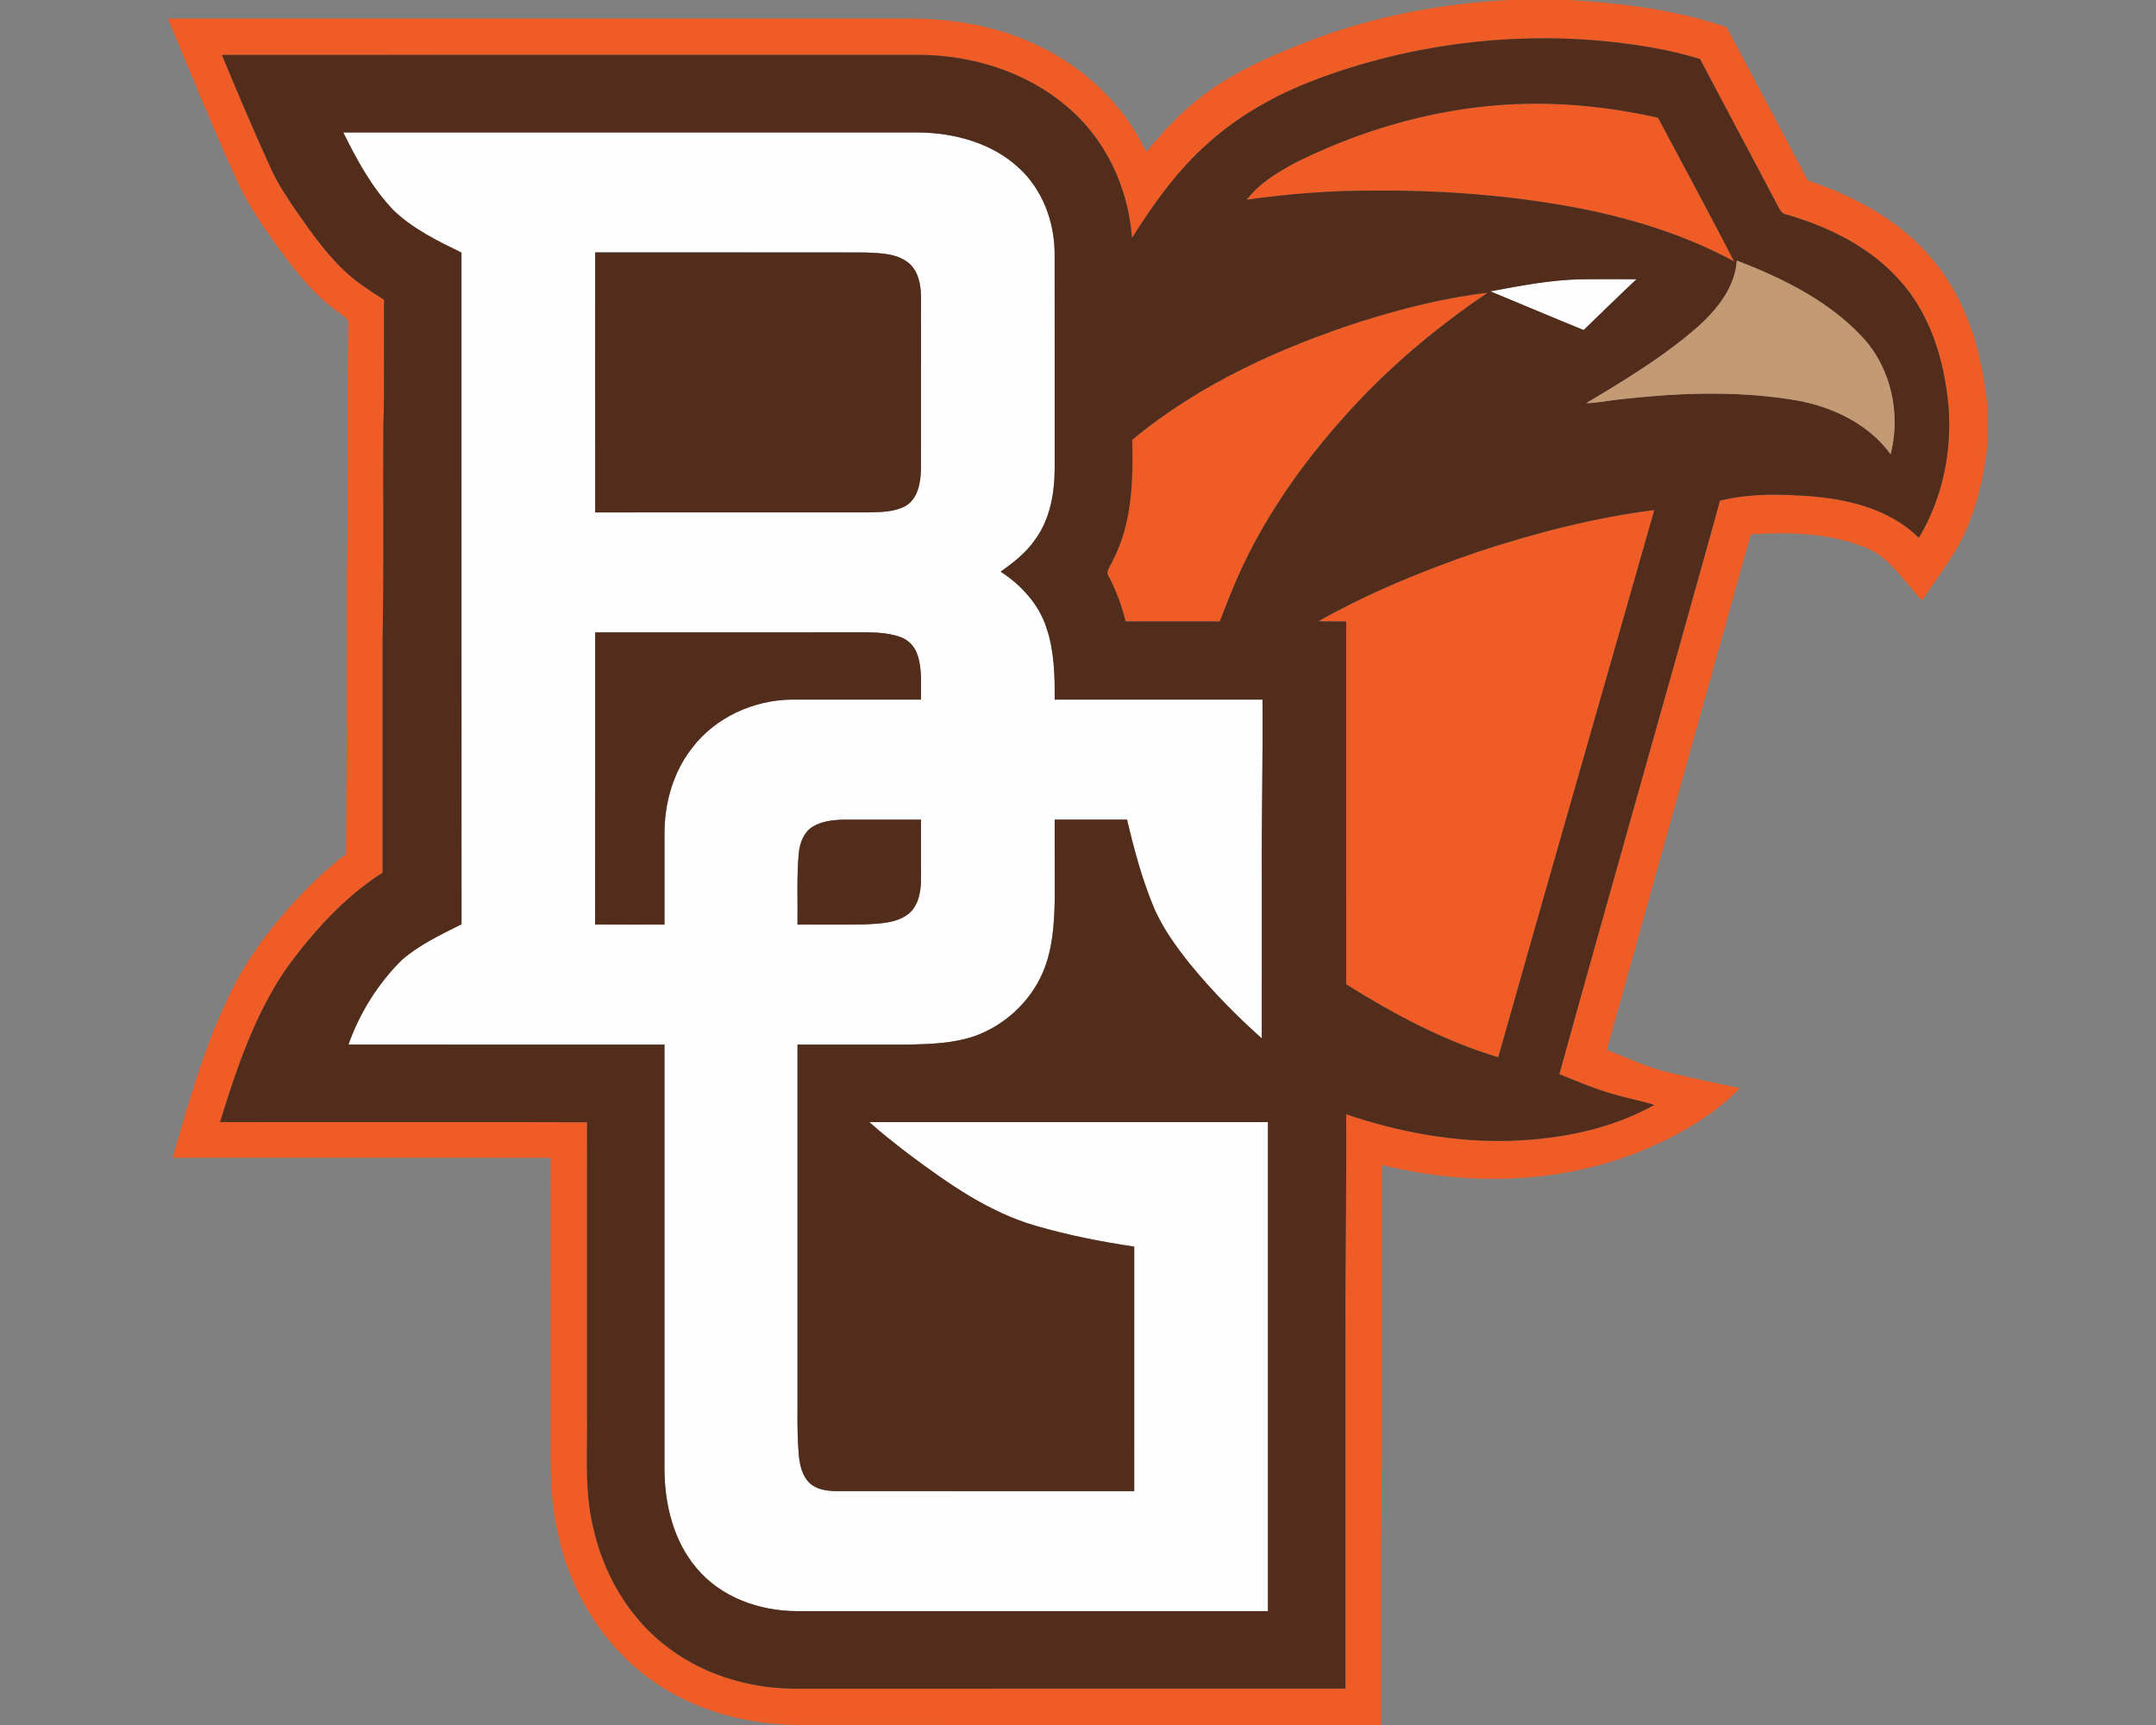 <svg xmlns="http://www.w3.org/2000/svg" xml:space="preserve" width="2000" height="1600"
     style="shape-rendering:geometricPrecision;text-rendering:geometricPrecision;image-rendering:optimizeQuality;fill-rule:evenodd;clip-rule:evenodd"><rect width="100%" height="100%" fill="#808080" stroke="none"/><path d="M318.4 122.81c177.59-.03 355.19-.05 532.81 0 33.64.33 68.76 9.52 93.9 32.9 21.73 19.82 32.83 49.27 33.21 78.35.13 67.01 0 134.01.05 201.01-.15 22.93-4.4 46.98-18.4 65.76-8.27 12.03-19.97 21.02-31.71 29.44 19.14 12.39 35.58 30.28 42.58 52.32 7.2 21.27 7.68 44.07 7.53 66.32 64.25 0 128.51-.03 192.76.02.49 55.12-.91 110.21-.63 165.36-.03 49.62.05 99.22-.05 148.84-23.77-21.18-46.11-44-66.29-68.61-13.44-16.84-26.34-34.48-34.51-54.53-10.61-25.76-17.81-52.73-24.15-79.78-22.37.05-44.74 0-67.13.03 0 24.83 0 49.64.03 74.48-.41 22.88-2.01 46.39-11.2 67.64-11.86 27.15-35.4 48.86-63.29 58.73-19.39 6.62-40.1 7.3-60.38 7.81-34.59 0-69.14-.02-103.73 0v336.57c-.1 15.17-.05 30.41 1.33 45.55 1.09 8.6 3.13 17.94 9.59 24.25 6.28 6.26 15.62 7.51 24.1 7.79 92.45 0 184.87-.03 277.32.02.08-75.58 0-151.18.03-226.76-30.67-4.6-61.2-10.56-91-19.24-43.85-12.52-81.64-39.34-117.75-66.21-12.59-9.69-25.14-19.47-37-30.05 123.27-.08 246.54-.03 369.8 0-.02 151.18 0 302.36 0 453.57-145.68 0-291.37-.03-437.05 0-34.61-.1-70.59-12.8-93.09-40-21.15-24.92-29.29-58.28-29.7-90.34V968.9c-97.69-.05-195.41.08-293.12-.05 10.33-29.34 27.35-56.41 49.39-78.37 16.39-14.2 36.26-23.52 55.48-33.24-.11-207.67 0-415.32-.06-622.97-22.06-10.74-44.63-21.78-62.6-38.81-20.25-20.87-34.25-46.8-47.07-72.65zm1064.07 147.41c27.89-5.16 55.88-10.66 84.33-11.19 17.11-.23 34.18-.08 51.28-.03-16.54 15.5-32.7 31.43-49.04 47.16-28.93-11.79-57.69-24.03-86.57-35.94zm-830.34-36.11c.03 80.39-.08 160.78.05 241.17 84.41-.08 168.82-.05 253.23-.03 11.55-.28 23.89-.25 34.37-5.8 11.86-6.79 14.2-21.78 14.54-34.23.02-53.49-.03-106.98.02-160.44-.13-11.45-2.72-24.33-12.39-31.63-11.2-8.32-25.91-8.32-39.22-8.98-83.54-.11-167.08-.03-250.6-.06zm0 352.45c-.05 90.31.1 180.6-.08 270.91 21.45.23 42.91.05 64.36.08 0-28.84-.05-57.69 0-86.55.36-27.41 8.42-55.19 25.4-77 21.45-28.38 56.84-44.59 92.14-45.09h120.37c-.23-13.75 1.29-27.9-3.11-41.15-2.34-7.61-8.17-14.13-15.7-16.77-12.88-4.76-26.87-4.51-40.39-4.46-80.99.05-161.99 0-242.99.03zm201.16 180.6c-8.04 5.37-11.43 15.16-12.32 24.38-2.01 21.96-.86 44.02-1.19 66.01 21.02-.08 42.04.25 63.03-.16 13.28-.76 27.84-.94 39.06-9.08 9.7-7.15 12.32-20.1 12.47-31.45 0-18.89-.05-37.74-.02-56.62-23.95 0-47.92-.03-71.87 0-9.97.33-20.56 1.4-29.16 6.92z" style="fill:#fefefe;fill-rule:nonzero"/>
    <path d="M1400.21 0h54.89c49.52 3.05 99.52 8.93 146.62 25.32 24.99 47.41 50.42 94.59 75.23 142.07 43.87 14.79 86.65 37.59 116.32 74 32.04 38.15 46.13 88 50.31 136.86v32.42c-1.96 24.58-7.26 48.91-16.09 71.96-9.85 27.49-28.7 50.21-44.53 74.33-17.1-17.71-30.26-41.32-54.66-49.97-32.93-12.8-69.34-13.54-104.18-11.38-44.64 159.38-88.96 318.85-133.57 478.23 19.06 7.3 37.58 16.41 57.58 20.92 21.84 5.26 43.8 9.97 65.79 14.63-27.62 28.09-63.01 47.26-99.45 61.3-74 27.97-156.33 28.78-232.59 9.8-.33 119.98.56 239.97-.69 359.95v159.55c-179.88 0-359.8.03-539.68-.02-49.24-.15-99.25-13.67-139.2-43.11-46.03-33.46-76.11-86.09-86.32-141.66-5.72-28.58-5.31-57.87-5.21-86.85-.03-84.82 0-169.64-.03-254.45-116.85-.08-233.73.02-350.61-.05 14.45-49.65 28.25-99.81 50.69-146.58 15.37-34.2 38.07-64.51 63.29-92.04 14.63-15.4 29.75-30.44 46.9-43.03.69-85.89 1.04-171.77.79-257.66 1.68-77.28-.38-154.59 1.34-231.85 1.56-6.46-4.5-9.51-8.72-12.74-25.88-18.2-44.89-44.03-62.98-69.53-11.56-16.79-23.21-33.71-31.43-52.44-22.45-49.12-42.68-99.2-63.59-148.97v-1.86c228.21.08 456.42-.05 684.65.05 38.83-.18 78.15 5.7 113.88 21.48 46.69 19.9 86.75 56.21 108.38 102.43 15.78-19.75 33.41-38.23 53.69-53.44 29.93-22.5 64.77-37.16 99.5-50.52C1275.21 14.89 1337.58 3.18 1400.21 0zM1371 511.82c53.28-17.53 107.89-31.66 163.6-38.76-48.12 169.25-96.93 338.3-144.77 507.6-50.16-15.01-96.86-39.95-141.06-67.71-.05-112.18.03-224.35-.02-336.54-8.66 0-17.28-.03-25.88-.13 47-26.47 97.15-47.03 148.13-64.46zm-107.62-213.93c38.02-11.91 76.88-21.79 116.5-26.34-42.47 28.78-82.4 61.48-117.82 98.66-49.88 52.57-93.24 112.52-120.27 180.11-3.56 8.63-6.84 17.38-10.28 26.06-29.08 0-58.2.03-87.28-.03-3.72-14.3-8.63-28.32-15.6-41.37-3.82-5.22 2.01-10.36 3.71-15.2 17.84-34.37 18.89-74 17.94-111.84 62.1-51.5 136.81-85.45 213.1-110.05zm-60.9-147.42c73.01-36.31 154.62-56.59 236.36-54.1 33.39.94 66.62 5.5 99.19 12.82 23.59 44.38 47.59 88.59 70.62 133.3-45.99-24.94-96.52-40.39-147.75-50.08-61.73-11.45-124.61-16.19-187.32-15.58-39.16-.17-78.27 2.98-117.05 8.38 11.86-15.53 28.98-25.68 45.95-34.74zM1220.09 74c-36.03 13.62-70.28 32.73-99.04 58.5-28.57 25.07-50.79 56.29-70.97 88.23-3.36-46.57-24.51-92.12-60.67-122.15-37.4-31.86-86.95-47.2-135.66-47.71-215.96.08-431.94-.03-647.91.05 14.48 34.97 29.22 69.83 44.94 104.23 6.49 14.81 15.7 28.2 24.71 41.56 12.42 17.73 25.02 35.55 40.34 50.94 11.88 12.09 26.18 21.38 40.43 30.41-.48 39.57.66 79.19-.71 118.76-.31 65.38.64 130.78-.66 196.13.05 72.14.02 144.31 0 216.45-36.09 23.18-65.25 55.73-90.19 90.29-28.93 42.65-45.47 92.19-60.61 141.08 113.49.15 226.99-.18 340.48.15-.15 89.06-.02 178.1-.07 267.17.73 36.46-2.88 73.54 5.92 109.37 9.34 41.71 31.76 81.05 65.48 107.77 33.16 26.75 75.83 40.23 118.18 41.05 171.33-.03 342.67.05 514.03-.03v-331.96c-.3-66.92 1.15-133.8.64-200.73 49.65 16.8 102.09 26.42 154.61 24.49 45.3-1.68 91.39-10.92 131.26-33.19-12.16-3.82-24.73-6.03-36.92-9.67-17.59-4.81-34.31-12.08-51.18-18.83 49.04-177.49 99.91-354.53 149.02-532 23.59-5.78 48.17-6.28 72.32-4.81 39.88 1.76 82.66 10.31 112.15 39.24 21.99-36.52 30.89-80.16 27.46-122.5-3.95-42.45-16.98-85.99-46.65-117.75-27.33-30.1-65.12-48.4-103.67-59.57-4.07-.48-5.95-4.12-7.63-7.35-23.98-45.68-48.51-91.1-72.43-136.83-29.82-9.32-60.94-13.92-91.99-16.92-89.55-7.97-180.9 4.32-265.01 36.13z"
          style="fill:#f05c25;fill-rule:nonzero"/>
    <path d="M1220.09 74c84.11-31.81 175.46-44.1 265.01-36.13 31.05 3 62.17 7.6 91.99 16.92 23.92 45.73 48.45 91.15 72.43 136.83 1.68 3.23 3.56 6.87 7.63 7.35 38.55 11.17 76.34 29.47 103.67 59.57 29.67 31.76 42.7 75.3 46.65 117.75 3.43 42.34-5.47 85.98-27.46 122.5-29.49-28.93-72.27-37.48-112.15-39.24-24.15-1.47-48.73-.97-72.32 4.81-49.11 177.47-99.98 354.51-149.02 532 16.87 6.75 33.59 14.02 51.18 18.83 12.19 3.64 24.76 5.85 36.92 9.67-39.87 22.27-85.96 31.51-131.26 33.19-52.52 1.93-104.96-7.69-154.61-24.49.51 66.93-.94 133.81-.64 200.73v331.96c-171.36.08-342.7 0-514.03.03-42.35-.82-85.02-14.3-118.18-41.05-33.72-26.72-56.14-66.06-65.48-107.77-8.8-35.83-5.19-72.91-5.92-109.37.05-89.07-.08-178.11.07-267.17-113.49-.33-226.99 0-340.48-.15 15.14-48.89 31.68-98.43 60.61-141.08 24.94-34.56 54.1-67.11 90.19-90.29.02-72.14.05-144.31 0-216.45 1.3-65.35.35-130.75.66-196.13 1.37-39.57.23-79.19.71-118.76-14.25-9.03-28.55-18.32-40.43-30.41-15.32-15.39-27.92-33.21-40.34-50.94-9.01-13.36-18.22-26.75-24.71-41.56-15.72-34.4-30.46-69.26-44.94-104.23 215.97-.08 431.95.03 647.91-.05 48.71.51 98.26 15.85 135.66 47.71 36.16 30.03 57.31 75.58 60.67 122.15 20.18-31.94 42.4-63.16 70.97-88.23 28.76-25.77 63.01-44.88 99.04-58.5zm-466.8 693.16c8.6-5.52 19.19-6.59 29.16-6.92 23.95-.03 47.92 0 71.87 0-.03 18.88.02 37.73.02 56.62-.15 11.35-2.77 24.3-12.47 31.45-11.22 8.14-25.78 8.32-39.06 9.08-20.99.41-42.01.08-63.03.16.33-21.99-.82-44.05 1.19-66.01.89-9.22 4.28-19.01 12.32-24.38zm-201.16-180.6c81-.03 162 .02 242.99-.03 13.52-.05 27.51-.3 40.39 4.46 7.53 2.64 13.36 9.16 15.7 16.77 4.4 13.25 2.88 27.4 3.11 41.15H733.95c-35.3.5-70.69 16.71-92.14 45.09-16.98 21.81-25.04 49.59-25.4 77-.05 28.86 0 57.71 0 86.55-21.45-.03-42.91.15-64.36-.08.18-90.31.03-180.6.08-270.91zm0-352.45c83.52.03 167.06-.05 250.6.06 13.31.66 28.02.66 39.22 8.98 9.67 7.3 12.26 20.18 12.39 31.63-.05 53.46 0 106.95-.02 160.44-.34 12.45-2.68 27.44-14.54 34.23-10.48 5.55-22.82 5.52-34.37 5.8-84.41-.02-168.82-.05-253.23.03-.13-80.39-.02-160.78-.05-241.17zm650.35-83.64c-16.97 9.06-34.09 19.21-45.95 34.74 38.78-5.4 77.89-8.55 117.05-8.38 62.71-.61 125.59 4.13 187.32 15.58 51.23 9.69 101.76 25.14 147.75 50.08-23.03-44.71-47.03-88.92-70.62-133.3-32.57-7.32-65.8-11.88-99.19-12.82-81.74-2.49-163.35 17.79-236.36 54.1zM318.4 122.81c12.82 25.85 26.82 51.78 47.07 72.65 17.97 17.03 40.54 28.07 62.6 38.81.06 207.65-.05 415.3.06 622.97-19.22 9.72-39.09 19.04-55.48 33.24-22.04 21.96-39.06 49.03-49.39 78.37 97.71.13 195.43 0 293.12.05v395.15c.41 32.06 8.55 65.42 29.7 90.34 22.5 27.2 58.48 39.9 93.09 40 145.68-.03 291.37 0 437.05 0 0-151.21-.02-302.39 0-453.57-123.26-.03-246.53-.08-369.8 0 11.86 10.58 24.41 20.36 37 30.05 36.11 26.87 73.9 53.69 117.75 66.21 29.8 8.68 60.33 14.64 91 19.24-.03 75.58.05 151.18-.03 226.76-92.45-.05-184.87-.02-277.32-.02-8.48-.28-17.82-1.53-24.1-7.79-6.46-6.31-8.5-15.65-9.59-24.25-1.38-15.14-1.43-30.38-1.33-45.55V968.9c34.59-.02 69.14 0 103.73 0 20.28-.51 40.99-1.19 60.38-7.81 27.89-9.87 51.43-31.58 63.29-58.73 9.19-21.25 10.79-44.76 11.2-67.64-.03-24.84-.03-49.65-.03-74.48 22.39-.03 44.76.02 67.13-.03 6.34 27.05 13.54 54.02 24.15 79.78 8.17 20.05 21.07 37.69 34.51 54.53 20.18 24.61 42.52 47.43 66.29 68.61.1-49.62.02-99.22.05-148.84-.28-55.15 1.12-110.24.63-165.36-64.25-.05-128.51-.02-192.76-.02.15-22.25-.33-45.05-7.53-66.32-7-22.04-23.44-39.93-42.58-52.32 11.74-8.42 23.44-17.41 31.71-29.44 14-18.78 18.25-42.83 18.4-65.76-.05-67 .08-134-.05-201.01-.38-29.08-11.48-58.53-33.21-78.35-25.14-23.38-60.26-32.57-93.9-32.9-177.62-.05-355.22-.03-532.81 0zm1292.79 118.86c-1.8 25.12-18.55 45.68-36.62 61.76-31.48 27.54-67.43 49.22-103.21 70.57 10.56-.23 20.92-2.55 31.4-3.59 51.79-5.9 104.46-8.04 156.17-.28 36.24 5.01 72.83 20.92 94.89 51.17 9.65-37.84.39-80.38-26.61-109.06-31.41-33.52-73.75-54.2-116.02-70.57zm-228.72 28.55c28.88 11.91 57.64 24.15 86.57 35.94 16.34-15.73 32.5-31.66 49.04-47.16-17.1-.05-34.17-.2-51.28.03-28.45.53-56.44 6.03-84.33 11.19zm-119.09 27.67c-76.29 24.6-151 58.55-213.1 110.05.95 37.84-.1 77.47-17.94 111.84-1.7 4.84-7.53 9.98-3.71 15.2 6.97 13.05 11.88 27.07 15.6 41.37 29.08.06 58.2.03 87.28.03 3.44-8.68 6.72-17.43 10.28-26.06 27.03-67.59 70.39-127.54 120.27-180.11 35.42-37.18 75.35-69.88 117.82-98.66-39.62 4.55-78.48 14.43-116.5 26.34zM1371 511.82c-50.98 17.43-101.13 37.99-148.13 64.46 8.6.1 17.22.13 25.88.13.05 112.19-.03 224.36.02 336.54 44.2 27.76 90.9 52.7 141.06 67.71 47.84-169.3 96.65-338.35 144.77-507.6-55.71 7.1-110.32 21.23-163.6 38.76z"
          style="fill:#522d1c;fill-rule:nonzero"/>
    <path d="M1611.19 241.67c42.27 16.37 84.61 37.05 116.02 70.57 27 28.68 36.26 71.22 26.61 109.06-22.06-30.25-58.65-46.16-94.89-51.17-51.71-7.76-104.38-5.62-156.17.28-10.48 1.04-20.84 3.36-31.4 3.59 35.78-21.35 71.73-43.03 103.21-70.57 18.07-16.08 34.82-36.64 36.62-61.76z"
          style="fill:#c39a74;fill-rule:nonzero"/></svg>